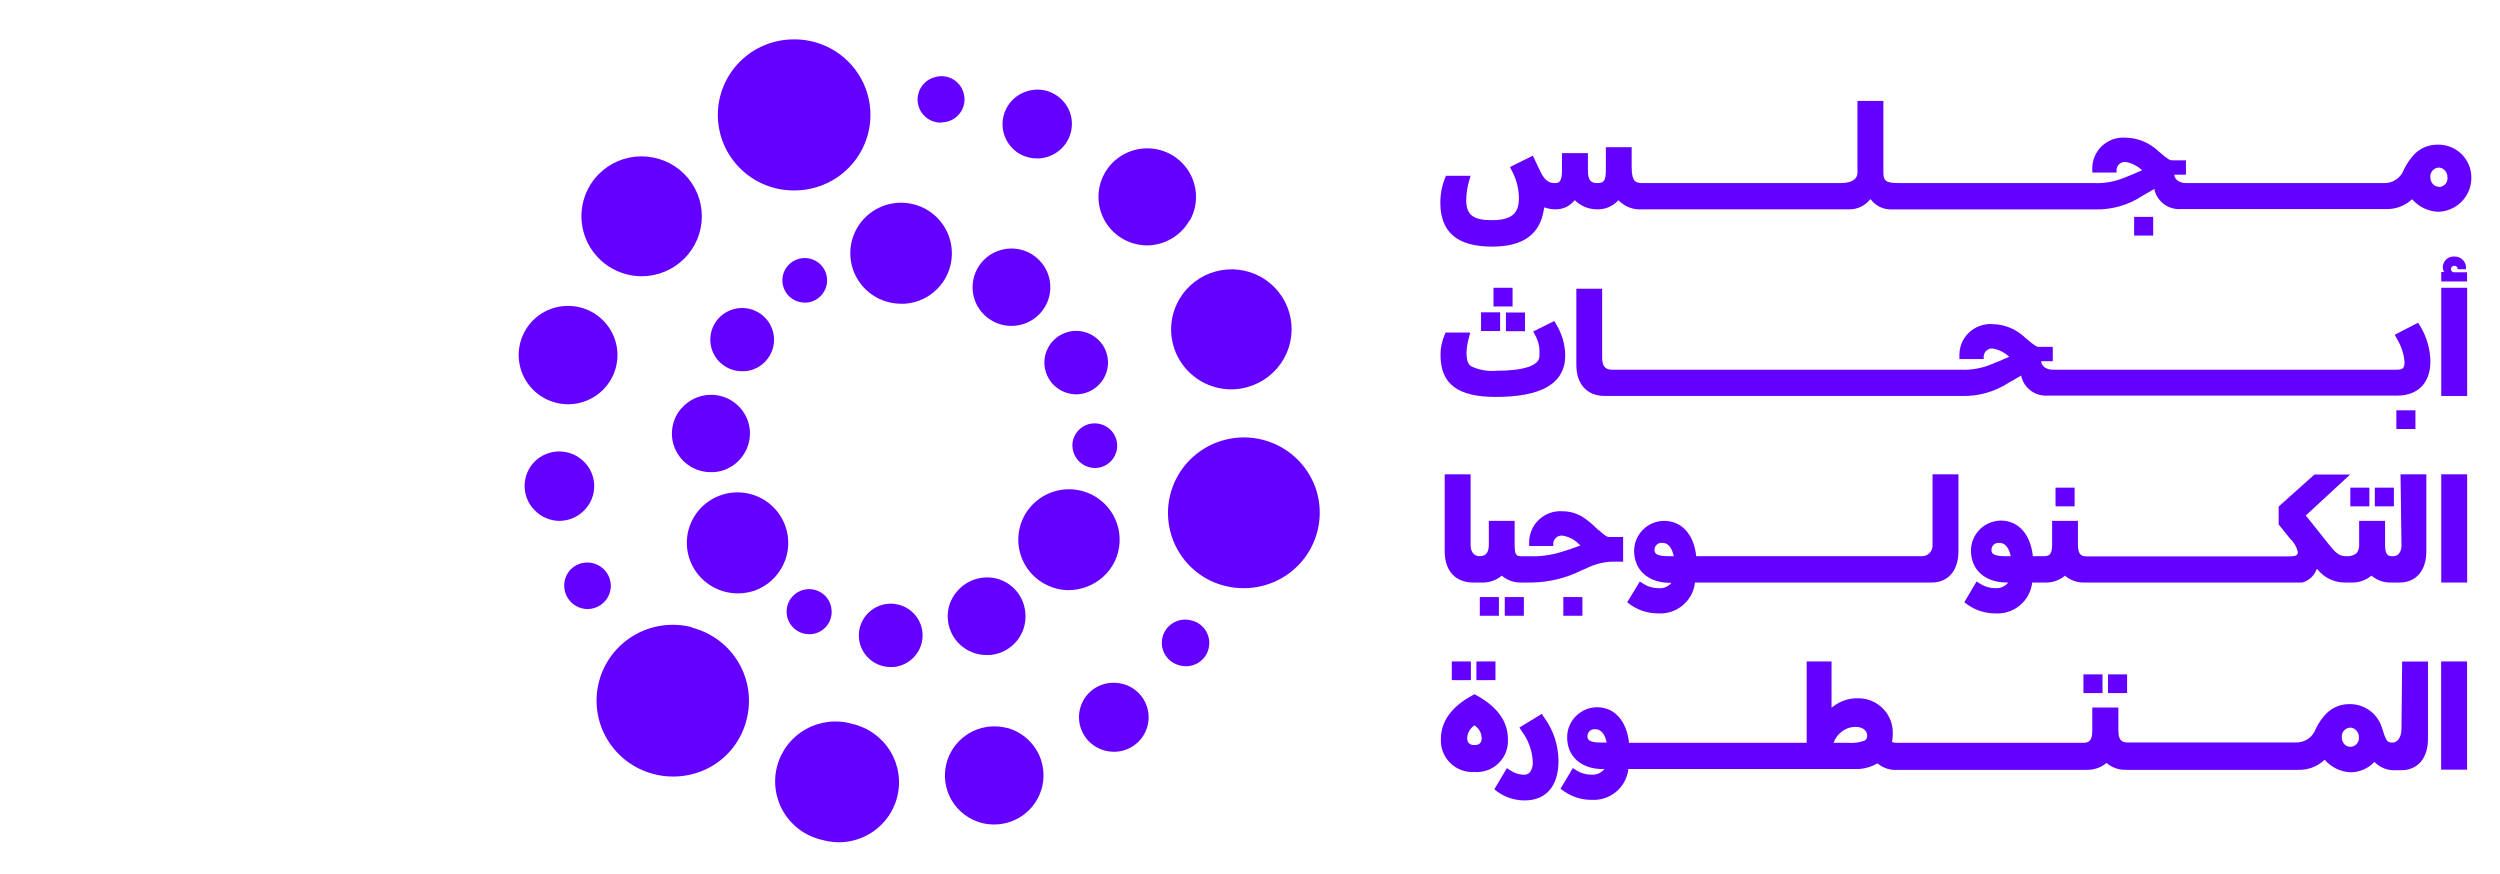 <?xml version="1.0" encoding="UTF-8"?>
<svg xmlns="http://www.w3.org/2000/svg" width="226" height="79" viewBox="0 0 226 79" fill="none">
  <path d="M106.577 27.107C106.108 27.931 105.864 28.862 105.869 29.809C105.874 30.755 106.129 31.684 106.607 32.502C107.085 33.321 107.77 34 108.595 34.473C109.419 34.946 110.353 35.196 111.304 35.198C111.798 35.198 112.289 35.129 112.763 34.993C113.454 34.803 114.1 34.479 114.665 34.04C115.23 33.601 115.702 33.056 116.055 32.435C116.408 31.815 116.635 31.131 116.722 30.423C116.809 29.716 116.756 28.998 116.564 28.311C116.373 27.623 116.047 26.98 115.605 26.417C115.163 25.855 114.615 25.385 113.99 25.034C112.732 24.337 111.249 24.163 109.863 24.548C108.476 24.933 107.299 25.847 106.586 27.09L106.577 27.107Z" fill="#6400FF"></path>
  <path d="M119.043 44.475C118.732 43.403 118.16 42.422 117.379 41.62C116.598 40.818 115.632 40.219 114.564 39.875C113.496 39.531 112.359 39.452 111.254 39.647C110.149 39.841 109.108 40.302 108.223 40.99C107.339 41.677 106.637 42.57 106.18 43.59C105.723 44.609 105.524 45.725 105.601 46.839C105.678 47.953 106.029 49.032 106.622 49.979C107.216 50.927 108.034 51.716 109.005 52.276C110.051 52.867 111.234 53.176 112.437 53.172C113.499 53.173 114.547 52.929 115.498 52.458C116.449 51.988 117.277 51.304 117.918 50.461C118.558 49.618 118.993 48.639 119.188 47.6C119.384 46.561 119.334 45.492 119.043 44.475Z" fill="#6400FF"></path>
  <path d="M107.744 56.1C107.472 56.019 107.187 55.993 106.904 56.024C106.622 56.055 106.349 56.143 106.102 56.282C105.854 56.42 105.637 56.608 105.464 56.831C105.291 57.056 105.166 57.312 105.094 57.586C105.023 57.859 105.009 58.144 105.051 58.423C105.093 58.703 105.192 58.971 105.341 59.211C105.489 59.452 105.686 59.66 105.917 59.824C106.149 59.987 106.412 60.102 106.689 60.162C106.863 60.206 107.042 60.229 107.221 60.23C107.599 60.228 107.969 60.125 108.293 59.932C108.531 59.792 108.738 59.607 108.903 59.388C109.068 59.168 109.187 58.918 109.254 58.652C109.393 58.114 109.313 57.544 109.031 57.064C108.893 56.826 108.707 56.618 108.486 56.452C108.265 56.286 108.013 56.167 107.744 56.1Z" fill="#6400FF"></path>
  <path d="M71.117 55.443C71.151 55.951 71.377 56.427 71.75 56.777C72.122 57.127 72.613 57.324 73.125 57.329H73.313C73.579 57.308 73.838 57.236 74.075 57.116C74.312 56.996 74.523 56.831 74.696 56.629C74.869 56.428 75.001 56.194 75.083 55.943C75.165 55.691 75.196 55.425 75.175 55.161C75.152 54.758 75.007 54.371 74.761 54.05C74.515 53.729 74.177 53.489 73.792 53.361C73.407 53.232 72.993 53.221 72.602 53.329C72.21 53.437 71.861 53.659 71.597 53.966C71.424 54.169 71.292 54.404 71.209 54.657C71.127 54.91 71.095 55.177 71.117 55.443Z" fill="#6400FF"></path>
  <path d="M83.395 57.209C83.333 56.452 82.973 55.751 82.392 55.258C81.811 54.765 81.058 54.522 80.297 54.58C79.537 54.642 78.833 54.999 78.336 55.574C77.84 56.149 77.592 56.897 77.646 57.653C77.7 58.372 78.026 59.044 78.557 59.535C79.088 60.026 79.787 60.298 80.512 60.299H80.743C81.121 60.27 81.489 60.167 81.826 59.996C82.164 59.825 82.464 59.59 82.71 59.304C82.957 59.018 83.144 58.687 83.261 58.329C83.379 57.971 83.424 57.593 83.395 57.218V57.209Z" fill="#6400FF"></path>
  <path d="M91.528 53.062C91.18 52.753 90.772 52.518 90.329 52.371C89.887 52.224 89.419 52.169 88.954 52.208C88.02 52.283 87.153 52.721 86.543 53.428C86.233 53.775 85.996 54.181 85.849 54.621C85.701 55.061 85.646 55.526 85.685 55.989C85.752 56.865 86.149 57.684 86.796 58.282C87.444 58.88 88.294 59.213 89.177 59.215H89.46C89.921 59.182 90.371 59.058 90.784 58.85C91.196 58.643 91.563 58.357 91.864 58.008C92.165 57.659 92.393 57.254 92.536 56.816C92.678 56.379 92.732 55.918 92.695 55.46C92.64 54.538 92.22 53.676 91.528 53.062Z" fill="#6400FF"></path>
  <path d="M100.769 50.757C101.292 49.667 101.36 48.415 100.957 47.275C100.707 46.568 100.286 45.932 99.73 45.426C99.174 44.92 98.501 44.558 97.771 44.372C97.041 44.186 96.276 44.182 95.544 44.361C94.812 44.539 94.135 44.895 93.575 45.396C93.014 45.897 92.586 46.527 92.329 47.232C92.071 47.937 91.993 48.694 92.1 49.436C92.208 50.178 92.498 50.883 92.944 51.487C93.39 52.091 93.98 52.576 94.66 52.899C95.275 53.196 95.95 53.35 96.633 53.351C97.166 53.344 97.695 53.245 98.195 53.061C99.321 52.655 100.245 51.829 100.769 50.757Z" fill="#6400FF"></path>
  <path d="M74.06 23.805C73.812 23.595 73.516 23.448 73.199 23.377C72.882 23.305 72.552 23.31 72.237 23.392C71.922 23.475 71.632 23.631 71.391 23.849C71.149 24.066 70.965 24.338 70.852 24.642C70.739 24.945 70.701 25.271 70.742 25.593C70.782 25.914 70.9 26.221 71.085 26.487C71.27 26.753 71.517 26.971 71.805 27.122C72.093 27.273 72.413 27.353 72.739 27.355H72.902C73.167 27.334 73.426 27.262 73.663 27.142C73.9 27.022 74.112 26.857 74.284 26.655C74.457 26.454 74.589 26.221 74.671 25.969C74.753 25.717 74.785 25.451 74.763 25.187C74.745 24.922 74.673 24.663 74.552 24.425C74.431 24.188 74.264 23.977 74.06 23.805Z" fill="#6400FF"></path>
  <path d="M65.222 32.877C65.74 33.319 66.401 33.561 67.084 33.559H67.307C67.684 33.536 68.052 33.437 68.39 33.268C68.728 33.099 69.028 32.865 69.272 32.578C69.522 32.293 69.712 31.961 69.831 31.602C69.951 31.243 69.997 30.864 69.967 30.487C69.905 29.73 69.545 29.027 68.965 28.533C68.385 28.039 67.631 27.793 66.869 27.85C66.491 27.879 66.121 27.982 65.783 28.154C65.444 28.325 65.143 28.561 64.896 28.848C64.402 29.427 64.159 30.177 64.22 30.934C64.281 31.691 64.642 32.392 65.222 32.885V32.877Z" fill="#6400FF"></path>
  <path d="M61.585 36.922C61.149 37.429 60.868 38.049 60.775 38.71C60.682 39.37 60.782 40.043 61.061 40.649C61.341 41.255 61.79 41.769 62.354 42.129C62.918 42.49 63.574 42.682 64.245 42.683H64.528C64.988 42.651 65.438 42.529 65.851 42.322C66.263 42.115 66.63 41.829 66.93 41.48C67.236 41.13 67.469 40.724 67.616 40.285C67.763 39.845 67.822 39.381 67.788 38.919C67.734 38.228 67.475 37.569 67.044 37.025C66.613 36.48 66.029 36.076 65.367 35.862C64.704 35.648 63.993 35.635 63.322 35.823C62.652 36.012 62.053 36.395 61.602 36.922H61.585Z" fill="#6400FF"></path>
  <path d="M70.997 47.565C70.747 46.855 70.325 46.218 69.768 45.71C69.211 45.201 68.537 44.838 67.804 44.652C67.072 44.466 66.304 44.464 65.571 44.644C64.837 44.825 64.159 45.183 63.599 45.688C63.038 46.192 62.612 46.826 62.357 47.534C62.103 48.242 62.028 49.002 62.141 49.746C62.253 50.489 62.549 51.194 63.001 51.796C63.453 52.398 64.049 52.88 64.733 53.198C65.349 53.492 66.024 53.643 66.707 53.642C67.227 53.641 67.743 53.554 68.234 53.386C69.368 52.973 70.293 52.133 70.808 51.047C71.07 50.508 71.221 49.923 71.253 49.325C71.286 48.727 71.198 48.129 70.997 47.565Z" fill="#6400FF"></path>
  <path d="M97.834 38.612C97.391 38.915 97.084 39.377 96.976 39.901C96.924 40.193 96.936 40.493 97.012 40.781C97.088 41.068 97.226 41.335 97.416 41.564C97.606 41.793 97.844 41.978 98.113 42.106C98.383 42.235 98.677 42.303 98.975 42.308C99.446 42.307 99.902 42.144 100.264 41.844C100.626 41.545 100.871 41.129 100.957 40.669C101.058 40.146 100.947 39.605 100.648 39.164C100.349 38.722 99.886 38.417 99.361 38.313C99.1 38.26 98.83 38.258 98.567 38.309C98.305 38.361 98.056 38.464 97.834 38.612Z" fill="#6400FF"></path>
  <path d="M95.681 30.402C95.209 30.719 94.842 31.168 94.627 31.692C94.411 32.216 94.356 32.792 94.469 33.346C94.582 33.901 94.858 34.411 95.261 34.81C95.664 35.21 96.178 35.481 96.736 35.591C96.92 35.628 97.106 35.648 97.294 35.651C97.959 35.644 98.602 35.41 99.115 34.987C99.627 34.564 99.978 33.979 100.108 33.329C100.219 32.774 100.162 32.198 99.943 31.674C99.724 31.151 99.354 30.704 98.88 30.391C98.406 30.077 97.848 29.911 97.278 29.913C96.709 29.915 96.153 30.085 95.681 30.402Z" fill="#6400FF"></path>
  <path d="M90.773 29.403C90.993 29.444 91.218 29.464 91.442 29.463C91.992 29.462 92.533 29.332 93.024 29.085C93.514 28.838 93.939 28.481 94.266 28.041C94.592 27.601 94.81 27.091 94.902 26.552C94.995 26.013 94.959 25.46 94.798 24.938C94.637 24.415 94.355 23.937 93.974 23.543C93.594 23.148 93.126 22.847 92.608 22.665C92.09 22.482 91.536 22.423 90.991 22.492C90.446 22.561 89.924 22.756 89.469 23.062C88.697 23.582 88.164 24.384 87.985 25.294C87.807 26.204 87.998 27.148 88.516 27.918C88.776 28.301 89.109 28.63 89.496 28.884C89.883 29.139 90.317 29.316 90.773 29.403Z" fill="#6400FF"></path>
  <path d="M86.037 22.584C85.977 21.696 85.657 20.845 85.117 20.136C84.577 19.426 83.841 18.889 82.998 18.59C82.155 18.291 81.243 18.244 80.374 18.454C79.505 18.664 78.716 19.122 78.105 19.772C77.494 20.422 77.087 21.236 76.934 22.113C76.782 22.99 76.89 23.892 77.246 24.708C77.602 25.525 78.19 26.22 78.938 26.708C79.686 27.197 80.561 27.457 81.456 27.457H81.825C82.424 27.411 83.01 27.247 83.546 26.976C84.082 26.705 84.56 26.331 84.951 25.876C85.342 25.421 85.64 24.894 85.826 24.325C86.012 23.755 86.084 23.155 86.037 22.558V22.584Z" fill="#6400FF"></path>
  <path d="M85.085 11.062C85.41 11.066 85.732 10.993 86.025 10.851C86.317 10.709 86.572 10.5 86.769 10.242C86.966 9.984 87.099 9.684 87.158 9.365C87.218 9.047 87.201 8.719 87.11 8.408C87.037 8.142 86.911 7.893 86.74 7.676C86.57 7.459 86.357 7.279 86.115 7.145C85.874 7.011 85.608 6.926 85.334 6.897C85.06 6.868 84.782 6.894 84.519 6.974C84.021 7.103 83.589 7.41 83.303 7.835C83.017 8.26 82.898 8.774 82.968 9.281C83.037 9.787 83.291 10.251 83.681 10.584C84.072 10.917 84.571 11.096 85.085 11.088V11.062Z" fill="#6400FF"></path>
  <path d="M92.189 13.921C92.661 14.184 93.192 14.322 93.733 14.322C94.023 14.325 94.312 14.288 94.591 14.211C95.391 13.992 96.072 13.467 96.484 12.751C96.897 12.035 97.009 11.185 96.796 10.388C96.686 9.992 96.498 9.621 96.243 9.298C95.988 8.974 95.672 8.703 95.312 8.502C94.955 8.299 94.561 8.169 94.152 8.121C93.744 8.073 93.33 8.106 92.935 8.22C92.337 8.383 91.8 8.719 91.394 9.186C90.988 9.653 90.73 10.229 90.654 10.842C90.577 11.455 90.686 12.076 90.965 12.627C91.245 13.179 91.683 13.635 92.223 13.938L92.189 13.921Z" fill="#6400FF"></path>
  <path d="M107.547 19.955C107.835 19.454 108.02 18.901 108.091 18.328C108.161 17.755 108.117 17.174 107.959 16.618C107.739 15.833 107.303 15.124 106.701 14.572C106.099 14.019 105.353 13.644 104.549 13.489C103.744 13.334 102.912 13.405 102.146 13.695C101.38 13.984 100.71 14.48 100.211 15.127C99.713 15.773 99.405 16.546 99.323 17.357C99.241 18.168 99.388 18.985 99.747 19.718C100.106 20.451 100.663 21.07 101.356 21.505C102.049 21.94 102.85 22.175 103.669 22.183C104.45 22.182 105.217 21.975 105.893 21.584C106.568 21.193 107.127 20.631 107.513 19.955H107.547Z" fill="#6400FF"></path>
  <path d="M54.583 51.465C54.186 51.074 53.65 50.853 53.09 50.853C52.531 50.853 51.995 51.074 51.598 51.465C51.403 51.667 51.25 51.905 51.149 52.166C51.047 52.427 50.998 52.705 51.006 52.985C51.017 53.537 51.245 54.063 51.641 54.451C52.037 54.838 52.569 55.056 53.125 55.059C53.542 55.055 53.949 54.929 54.294 54.696C54.639 54.463 54.907 54.134 55.064 53.749C55.221 53.365 55.26 52.943 55.176 52.536C55.092 52.13 54.889 51.757 54.592 51.465H54.583Z" fill="#6400FF"></path>
  <path d="M53.717 43.912C53.714 43.503 53.629 43.098 53.467 42.721C53.304 42.345 53.069 42.004 52.773 41.719C52.183 41.137 51.386 40.81 50.555 40.81C49.724 40.81 48.927 41.137 48.337 41.719C47.752 42.306 47.424 43.099 47.424 43.925C47.424 44.752 47.752 45.545 48.337 46.131C48.627 46.432 48.974 46.672 49.359 46.836C49.744 47 50.158 47.086 50.577 47.087C51.41 47.081 52.206 46.747 52.79 46.157C53.089 45.864 53.325 45.515 53.484 45.129C53.644 44.743 53.723 44.329 53.717 43.912Z" fill="#6400FF"></path>
  <path d="M51.392 36.547C52.576 36.536 53.707 36.057 54.537 35.218C55.367 34.377 55.828 33.244 55.819 32.066C55.812 31.187 55.544 30.329 55.048 29.602C54.551 28.874 53.849 28.309 53.03 27.978C52.211 27.648 51.311 27.566 50.446 27.744C49.58 27.921 48.786 28.35 48.166 28.977C47.55 29.602 47.134 30.395 46.968 31.255C46.803 32.114 46.896 33.003 47.236 33.811C47.575 34.618 48.146 35.309 48.878 35.795C49.609 36.282 50.469 36.543 51.349 36.547H51.392Z" fill="#6400FF"></path>
  <path d="M57.998 24.974C59.443 24.974 60.829 24.403 61.85 23.387C62.872 22.37 63.446 20.992 63.446 19.554C63.446 18.117 62.872 16.738 61.85 15.722C60.829 14.706 59.443 14.135 57.998 14.135H57.955C57.239 14.14 56.53 14.286 55.871 14.564C55.211 14.842 54.613 15.248 54.111 15.756C53.363 16.52 52.858 17.485 52.657 18.532C52.457 19.58 52.572 20.662 52.986 21.645C53.401 22.628 54.097 23.468 54.988 24.06C55.88 24.652 56.926 24.97 57.998 24.974Z" fill="#6400FF"></path>
  <path d="M71.786 17.216H71.846C73.209 17.212 74.54 16.804 75.67 16.044C76.8 15.285 77.676 14.208 78.188 12.951C78.7 11.694 78.824 10.313 78.544 8.986C78.264 7.658 77.593 6.444 76.616 5.498C75.324 4.246 73.589 3.55 71.786 3.56H71.725C69.905 3.568 68.162 4.295 66.881 5.581C65.599 6.867 64.884 8.607 64.892 10.418C64.9 12.229 65.63 13.962 66.923 15.237C68.216 16.512 69.965 17.224 71.786 17.216Z" fill="#6400FF"></path>
  <path d="M101.446 61.818C100.641 61.613 99.787 61.733 99.069 62.151C98.537 62.468 98.11 62.934 97.844 63.492C97.577 64.05 97.483 64.674 97.573 65.285C97.663 65.896 97.933 66.467 98.349 66.925C98.765 67.383 99.308 67.709 99.91 67.86C100.171 67.928 100.439 67.962 100.708 67.963C101.402 67.96 102.075 67.73 102.623 67.307C103.171 66.884 103.562 66.292 103.737 65.624C103.84 65.227 103.864 64.813 103.806 64.407C103.748 64.001 103.611 63.609 103.401 63.256C103.192 62.903 102.914 62.594 102.585 62.347C102.255 62.1 101.88 61.92 101.48 61.818H101.446Z" fill="#6400FF"></path>
  <path d="M91.014 65.804C90.158 65.583 89.257 65.62 88.422 65.909C87.588 66.198 86.858 66.727 86.326 67.428C85.793 68.13 85.482 68.972 85.43 69.85C85.379 70.727 85.59 71.6 86.037 72.358C86.638 73.369 87.615 74.102 88.757 74.398C89.125 74.489 89.502 74.535 89.881 74.535C90.966 74.531 92.013 74.134 92.826 73.419C93.639 72.703 94.162 71.719 94.299 70.648C94.435 69.577 94.175 68.493 93.568 67.599C92.96 66.704 92.046 66.06 90.997 65.787L91.014 65.804Z" fill="#6400FF"></path>
  <path d="M77.036 65.437C76.337 65.235 75.603 65.175 74.879 65.26C74.156 65.346 73.457 65.574 72.824 65.933C72.191 66.292 71.636 66.773 71.193 67.349C70.751 67.925 70.428 68.583 70.246 69.285C70.063 69.986 70.024 70.717 70.131 71.434C70.237 72.151 70.487 72.84 70.866 73.459C71.245 74.078 71.745 74.616 72.336 75.039C72.927 75.463 73.598 75.764 74.308 75.926C75.008 76.127 75.741 76.188 76.465 76.102C77.189 76.017 77.888 75.788 78.521 75.429C79.154 75.071 79.708 74.589 80.151 74.013C80.594 73.438 80.916 72.78 81.098 72.078C81.281 71.376 81.32 70.645 81.214 69.928C81.107 69.211 80.857 68.523 80.478 67.903C80.1 67.284 79.6 66.747 79.009 66.323C78.417 65.899 77.747 65.598 77.036 65.437Z" fill="#6400FF"></path>
  <path d="M62.537 56.697C60.767 56.245 58.888 56.51 57.314 57.435C55.741 58.36 54.601 59.869 54.146 61.63C53.691 63.391 53.958 65.26 54.888 66.826C55.818 68.391 57.335 69.525 59.105 69.977C59.665 70.125 60.242 70.2 60.821 70.199C62.05 70.209 63.259 69.891 64.321 69.278C65.102 68.825 65.783 68.222 66.325 67.504C66.867 66.786 67.26 65.967 67.479 65.096C67.711 64.223 67.767 63.314 67.644 62.42C67.52 61.527 67.221 60.666 66.761 59.889C66.301 59.111 65.692 58.431 64.966 57.889C64.242 57.348 63.416 56.954 62.537 56.731V56.697Z" fill="#6400FF"></path>
  <path d="M137.756 53.975H136.031V55.664H137.756V53.975Z" fill="#6400FF"></path>
  <path d="M135.5 53.975H133.775V55.664H135.5V53.975Z" fill="#6400FF"></path>
  <path d="M221.564 24.317C221.565 24.276 221.574 24.237 221.59 24.201C221.607 24.164 221.631 24.132 221.661 24.105C221.69 24.078 221.725 24.057 221.763 24.043C221.801 24.03 221.841 24.024 221.881 24.026C222.053 24.026 222.156 24.129 222.181 24.334H222.928C222.945 24.188 222.931 24.04 222.886 23.901C222.841 23.761 222.766 23.633 222.667 23.524C222.567 23.416 222.446 23.33 222.31 23.272C222.175 23.215 222.028 23.186 221.881 23.19C221.749 23.181 221.616 23.198 221.49 23.241C221.365 23.284 221.249 23.352 221.151 23.44C221.052 23.529 220.973 23.636 220.917 23.756C220.861 23.876 220.83 24.005 220.826 24.137C220.828 24.297 220.872 24.453 220.954 24.59H220.688V25.443H223.022V24.615H221.89C221.848 24.62 221.805 24.616 221.765 24.603C221.725 24.59 221.688 24.569 221.658 24.541C221.627 24.512 221.602 24.477 221.586 24.439C221.57 24.4 221.562 24.358 221.564 24.317Z" fill="#6400FF"></path>
  <path d="M135.19 59.795H133.466V61.485H135.19V59.795Z" fill="#6400FF"></path>
  <path d="M139.378 64.532L137.353 65.77L137.576 66.111C138.166 66.906 138.509 67.856 138.563 68.842C138.588 69.172 138.507 69.501 138.331 69.781C138.258 69.868 138.166 69.936 138.062 69.981C137.957 70.025 137.844 70.044 137.73 70.037C137.315 70.019 136.911 69.889 136.564 69.662L136.22 69.44L135.088 71.351L135.362 71.565C136.078 72.082 136.94 72.36 137.825 72.359C139.772 72.359 140.888 71.061 140.888 68.782C140.878 67.361 140.419 65.979 139.575 64.831L139.378 64.532Z" fill="#6400FF"></path>
  <path d="M136.314 66.802C136.314 65.223 135.362 63.892 133.483 62.859L133.294 62.757L133.105 62.859C131.218 63.883 130.257 65.215 130.257 66.802C130.236 67.203 130.3 67.604 130.445 67.978C130.591 68.353 130.814 68.692 131.101 68.974C131.388 69.257 131.732 69.475 132.11 69.615C132.488 69.756 132.892 69.815 133.294 69.789C133.697 69.818 134.101 69.761 134.479 69.621C134.858 69.482 135.202 69.263 135.488 68.98C135.774 68.697 135.996 68.356 136.139 67.98C136.281 67.605 136.341 67.203 136.314 66.802ZM133.294 67.357C132.857 67.357 132.634 67.144 132.634 66.734C132.64 66.502 132.704 66.274 132.819 66.072C132.934 65.87 133.097 65.698 133.294 65.573C133.49 65.7 133.651 65.871 133.765 66.073C133.878 66.276 133.941 66.502 133.946 66.734C133.946 67.144 133.732 67.357 133.294 67.357Z" fill="#6400FF"></path>
  <path d="M132.969 59.795H131.244V61.485H132.969V59.795Z" fill="#6400FF"></path>
  <path d="M223.409 16.03C223.408 15.636 223.328 15.246 223.173 14.883C223.019 14.52 222.793 14.191 222.51 13.916C222.226 13.642 221.89 13.425 221.521 13.281C221.153 13.137 220.759 13.068 220.363 13.077C219.607 13.067 218.877 13.352 218.329 13.87C217.921 14.29 217.583 14.771 217.326 15.296C217.195 15.68 216.941 16.01 216.603 16.237C216.265 16.463 215.862 16.573 215.455 16.55H197.669C196.691 16.55 196.571 15.927 196.571 15.893V15.791H197.609V14.493H196.391C196.176 14.493 196.073 14.493 195.087 13.64C194.3 12.896 193.263 12.47 192.178 12.445C191.783 12.412 191.385 12.463 191.01 12.595C190.636 12.726 190.294 12.935 190.007 13.208C189.72 13.48 189.494 13.81 189.345 14.176C189.196 14.542 189.126 14.935 189.141 15.33V15.594H191.337V15.338C191.351 15.142 191.441 14.959 191.588 14.828C191.736 14.697 191.929 14.629 192.127 14.638C192.645 14.718 193.13 14.943 193.525 15.287L193.654 15.381L193.508 15.449C193.01 15.671 192.547 15.867 191.955 16.098C191.103 16.439 190.187 16.593 189.27 16.55H172.093C170.72 16.55 170.257 16.55 170.257 15.611V9.125H167.914V15.611C167.914 16.047 167.614 16.55 166.387 16.55H148.49C147.881 16.55 147.503 16.448 147.503 15.082V13.307H145.169V15.406C145.169 16.388 144.946 16.55 144.406 16.55C143.865 16.55 143.548 16.362 143.548 15.406V13.845H141.205V15.406C141.205 16.465 140.922 16.55 140.545 16.55C140.167 16.55 139.687 16.465 139.223 15.449L138.571 14.075L136.504 15.099L136.607 15.313C137.05 16.095 137.292 16.975 137.31 17.873C137.31 19.093 136.89 19.904 134.865 19.904C133.149 19.904 132.548 19.409 132.548 18.086C132.556 17.449 132.657 16.817 132.849 16.209L132.943 15.893H130.712L130.652 16.047C130.356 16.767 130.205 17.538 130.206 18.317C130.206 20.988 131.733 22.294 134.882 22.294C137.705 22.294 139.241 21.176 139.575 18.88V18.769H139.687C139.999 18.876 140.327 18.928 140.656 18.923C140.969 18.923 141.277 18.855 141.56 18.724C141.844 18.593 142.094 18.401 142.295 18.163L142.355 18.095L142.432 18.163C142.955 18.651 143.646 18.923 144.363 18.923C144.712 18.935 145.06 18.874 145.384 18.743C145.708 18.612 146 18.414 146.242 18.163L146.31 18.095L146.379 18.172C146.65 18.438 146.976 18.643 147.335 18.773C147.693 18.902 148.075 18.953 148.455 18.923H167.177C167.529 18.927 167.877 18.853 168.196 18.705C168.516 18.557 168.798 18.34 169.021 18.069L169.09 18.001L169.158 18.078C169.374 18.351 169.651 18.57 169.967 18.718C170.282 18.866 170.628 18.939 170.977 18.931H189.424C190.95 18.964 192.449 18.526 193.714 17.677L193.911 17.566L194.666 17.131L194.769 17.079V17.19C194.905 17.713 195.222 18.171 195.665 18.484C196.108 18.796 196.648 18.943 197.189 18.897H215.67C216.521 18.931 217.352 18.634 217.986 18.069L218.055 18.01C218.344 18.344 218.699 18.617 219.097 18.812C219.495 19.007 219.928 19.12 220.371 19.145C220.777 19.14 221.178 19.056 221.55 18.897C221.923 18.737 222.26 18.506 222.543 18.217C222.825 17.927 223.047 17.585 223.196 17.209C223.344 16.834 223.417 16.433 223.409 16.03ZM220.492 16.883C220.389 16.884 220.288 16.864 220.193 16.824C220.099 16.784 220.013 16.726 219.942 16.653C219.782 16.475 219.696 16.243 219.702 16.004C219.694 15.897 219.708 15.789 219.743 15.688C219.777 15.586 219.833 15.493 219.905 15.413C219.977 15.333 220.065 15.269 220.163 15.224C220.26 15.178 220.367 15.154 220.474 15.15H220.552C220.75 15.189 220.928 15.295 221.055 15.451C221.183 15.607 221.25 15.803 221.247 16.004C221.264 16.114 221.257 16.226 221.227 16.333C221.198 16.44 221.145 16.54 221.074 16.625C221.002 16.711 220.914 16.78 220.813 16.829C220.713 16.878 220.603 16.905 220.492 16.909V16.883Z" fill="#6400FF"></path>
  <path d="M132.908 30.06H130.686L130.583 30.299C130.342 30.863 130.219 31.47 130.223 32.083C130.223 34.712 131.759 35.881 135.208 35.881C139.334 35.881 141.497 34.686 141.497 32.117C141.483 31.135 141.204 30.174 140.69 29.335L140.51 29.019L138.605 29.966L138.794 30.325C139.078 30.847 139.206 31.439 139.163 32.032C139.163 32.092 139.163 32.143 139.163 32.203C139.163 33.056 137.704 33.517 135.293 33.517C134.501 33.593 133.702 33.452 132.985 33.107C132.737 32.928 132.574 32.646 132.574 31.895C132.585 31.445 132.654 30.997 132.78 30.564L132.908 30.06Z" fill="#6400FF"></path>
  <path d="M137.859 28.251H136.135V29.941H137.859V28.251Z" fill="#6400FF"></path>
  <path d="M143.05 53.975H141.325V55.664H143.05V53.975Z" fill="#6400FF"></path>
  <path d="M145.641 50.774H146.731V48.546H145.444C145.315 48.546 145.109 48.47 144.534 47.923H144.491C143.633 47.07 142.707 46.217 141.24 46.217C140.848 46.191 140.456 46.248 140.088 46.382C139.719 46.516 139.383 46.725 139.101 46.996C138.818 47.267 138.595 47.593 138.447 47.954C138.298 48.315 138.226 48.703 138.237 49.093V49.357H140.416V49.118C140.422 49.02 140.449 48.923 140.493 48.834C140.537 48.746 140.598 48.667 140.673 48.602C140.748 48.537 140.835 48.487 140.929 48.456C141.024 48.424 141.123 48.411 141.222 48.418C141.806 48.502 142.344 48.778 142.75 49.204L142.87 49.306L142.724 49.366C142.183 49.562 141.729 49.724 141.188 49.886C140.268 50.177 139.305 50.313 138.34 50.288H137.559C137.096 50.288 136.924 50.202 136.924 49.255V47.087H134.59V49.246C134.59 50.168 134.118 50.279 133.732 50.279C133.604 50.279 132.943 50.228 132.943 49.246V42.879H130.601V49.835C130.601 51.602 131.57 52.66 133.175 52.66H133.93C134.569 52.688 135.197 52.485 135.697 52.088L135.757 52.037L135.817 52.088C136.301 52.479 136.91 52.682 137.533 52.66H138.52C140.062 52.628 141.577 52.255 142.956 51.568L143.342 51.406C144.056 51.04 144.839 50.825 145.641 50.774Z" fill="#6400FF"></path>
  <path d="M135.611 28.234H133.887V29.924H135.611V28.234Z" fill="#6400FF"></path>
  <path d="M136.735 26.015H135.011V27.705H136.735V26.015Z" fill="#6400FF"></path>
  <path d="M217.094 49.34C217.094 49.792 216.854 50.262 216.399 50.279C215.944 50.296 215.61 50.279 215.61 49.246V47.087H213.267V49.246C213.287 49.527 213.198 49.805 213.018 50.023C212.753 50.22 212.422 50.312 212.092 50.279H212.015C211.457 50.279 211.062 49.903 210.487 49.161L208.445 46.6L212.452 42.897H209.226L205.992 45.79V47.411L207.03 48.7C207.38 49.024 207.623 49.447 207.725 49.912C207.725 50.168 207.605 50.296 206.935 50.296H188.703C188.317 50.296 187.845 50.296 187.845 49.263V47.087H185.512V49.246C185.512 50.211 185.186 50.279 184.722 50.279H183.761V50.202C183.538 48.265 182.431 47.061 180.887 47.061C180.165 47.066 179.474 47.355 178.966 47.865C178.458 48.376 178.173 49.066 178.176 49.784C178.176 51.491 179.42 52.626 181.333 52.66H181.548L181.402 52.814C181.264 52.94 181.101 53.037 180.924 53.099C180.747 53.161 180.559 53.186 180.372 53.172C179.898 53.175 179.434 53.041 179.034 52.788L178.682 52.566L177.575 54.444L177.867 54.657C178.6 55.178 179.48 55.456 180.381 55.451C181.176 55.499 181.961 55.246 182.577 54.743C183.193 54.239 183.594 53.523 183.701 52.737V52.66H184.851C185.49 52.688 186.118 52.485 186.618 52.088L186.678 52.037L186.738 52.097C187.223 52.485 187.833 52.685 188.454 52.66H208.119C208.403 52.583 208.665 52.443 208.886 52.249C209.106 52.055 209.278 51.813 209.389 51.542L209.449 51.423L209.544 51.525C209.839 51.88 210.21 52.166 210.63 52.363C211.05 52.559 211.508 52.66 211.972 52.66H212.598C213.22 52.676 213.827 52.474 214.314 52.088L214.383 52.037L214.443 52.088C214.926 52.479 215.536 52.682 216.159 52.66H216.931C218.415 52.66 219.342 51.576 219.342 49.835V42.879H217.008L217.094 49.34ZM181.247 50.279C180.029 50.279 180.029 49.92 180.029 49.699C180.03 49.609 180.049 49.522 180.086 49.441C180.123 49.359 180.177 49.287 180.245 49.228C180.312 49.169 180.391 49.125 180.476 49.099C180.562 49.073 180.652 49.065 180.741 49.076C181.367 49.076 181.651 49.707 181.771 50.279H181.247Z" fill="#6400FF"></path>
  <path d="M214.194 44.083H212.47V45.773H214.194V44.083Z" fill="#6400FF"></path>
  <path d="M187.545 44.083H185.82V45.773H187.545V44.083Z" fill="#6400FF"></path>
  <path d="M216.407 44.083H214.683V45.773H216.407V44.083Z" fill="#6400FF"></path>
  <path d="M194.649 19.605H192.925V21.295H194.649V19.605Z" fill="#6400FF"></path>
  <path d="M218.784 29.488L218.595 29.173L216.485 30.265L216.674 30.615C217.062 31.244 217.3 31.954 217.369 32.689C217.369 33.295 217.24 33.423 216.596 33.423H185.64C184.654 33.423 184.534 32.791 184.534 32.757V32.655H185.572V31.358H184.353C184.139 31.358 184.036 31.358 183.049 30.504C182.266 29.754 181.228 29.325 180.141 29.301C179.746 29.271 179.351 29.326 178.979 29.459C178.607 29.593 178.268 29.803 177.984 30.076C177.699 30.349 177.476 30.679 177.329 31.044C177.182 31.409 177.114 31.801 177.129 32.194V32.458H179.326V32.202C179.339 32.006 179.429 31.823 179.577 31.692C179.724 31.561 179.917 31.493 180.115 31.503C180.634 31.582 181.119 31.807 181.513 32.151L181.642 32.245L181.496 32.313C180.999 32.535 180.535 32.732 179.943 32.962C179.092 33.305 178.176 33.462 177.258 33.423H145.753C145.358 33.423 144.835 33.329 144.835 32.382V26.1H142.501V32.971C142.501 34.737 143.47 35.795 145.075 35.795H177.387C178.912 35.828 180.411 35.39 181.676 34.541L181.882 34.43C182.148 34.268 182.389 34.131 182.629 34.003L182.732 33.944V34.054C182.868 34.577 183.185 35.035 183.628 35.348C184.071 35.66 184.61 35.807 185.151 35.761H216.725C218.595 35.761 219.711 34.601 219.711 32.655C219.684 31.525 219.362 30.422 218.776 29.454L218.784 29.488Z" fill="#6400FF"></path>
  <path d="M218.355 37.093H216.631V38.783H218.355V37.093Z" fill="#6400FF"></path>
  <path d="M149.922 53.172C149.448 53.175 148.984 53.041 148.584 52.788L148.241 52.566L147.1 54.444L147.383 54.657C148.116 55.178 148.996 55.456 149.897 55.451C150.692 55.499 151.477 55.246 152.093 54.743C152.709 54.239 153.11 53.523 153.217 52.737V52.66H174.624C176.117 52.66 177.043 51.576 177.043 49.835V42.879H174.701V49.34C174.7 49.47 174.672 49.598 174.62 49.717C174.567 49.835 174.491 49.942 174.395 50.03C174.299 50.118 174.186 50.185 174.063 50.228C173.94 50.271 173.81 50.288 173.68 50.279H153.329V50.202C153.105 48.265 151.99 47.087 150.437 47.087C149.715 47.092 149.024 47.381 148.516 47.891C148.008 48.401 147.724 49.091 147.726 49.81C147.726 51.517 148.97 52.652 150.883 52.686H151.098L150.952 52.839C150.812 52.961 150.649 53.054 150.472 53.111C150.295 53.168 150.108 53.189 149.922 53.172ZM150.78 50.279C149.571 50.279 149.571 49.92 149.571 49.699C149.57 49.609 149.588 49.52 149.625 49.439C149.662 49.357 149.716 49.284 149.783 49.225C149.851 49.166 149.93 49.122 150.017 49.096C150.103 49.07 150.194 49.063 150.283 49.076C150.909 49.076 151.184 49.707 151.312 50.279H150.78Z" fill="#6400FF"></path>
  <path d="M223.022 59.795H220.68V69.576H223.022V59.795Z" fill="#6400FF"></path>
  <path d="M223.031 42.879H220.688V52.66H223.031V42.879Z" fill="#6400FF"></path>
  <path d="M223.031 26.015H220.688V35.796H223.031V26.015Z" fill="#6400FF"></path>
  <path d="M217.094 65.864C217.094 66.871 216.554 67.127 216.331 67.127C215.85 67.127 215.73 67.076 215.404 66.017C215.335 65.804 215.284 65.642 215.215 65.48C214.981 64.93 214.587 64.463 214.084 64.137C213.581 63.812 212.992 63.643 212.392 63.653C211.636 63.643 210.906 63.928 210.359 64.447C209.947 64.86 209.608 65.339 209.355 65.864C209.224 66.248 208.971 66.578 208.633 66.805C208.295 67.031 207.892 67.141 207.485 67.118H192.436C192.041 67.118 191.501 67.118 191.501 66.077V63.96H189.141V66.111C189.141 67.152 188.626 67.152 188.24 67.152H171.467C171.346 67.159 171.226 67.139 171.115 67.093H171.046V67.024C171.089 66.808 171.109 66.588 171.106 66.367C171.126 65.943 171.059 65.52 170.907 65.123C170.756 64.726 170.524 64.364 170.227 64.06C169.929 63.756 169.572 63.516 169.177 63.355C168.782 63.194 168.358 63.115 167.932 63.124C167.134 63.113 166.357 63.372 165.727 63.858L165.572 63.969V59.795H163.324V67.152H147.254V67.076C147.031 65.138 145.925 63.935 144.38 63.935C143.658 63.939 142.967 64.228 142.459 64.739C141.951 65.249 141.667 65.939 141.669 66.657C141.669 68.364 142.913 69.499 144.826 69.525H145.041L144.895 69.679C144.756 69.804 144.594 69.899 144.417 69.959C144.239 70.019 144.052 70.043 143.865 70.028C143.392 70.034 142.928 69.903 142.527 69.653L142.184 69.431L141.068 71.309L141.36 71.513C142.093 72.034 142.973 72.312 143.874 72.307C144.67 72.355 145.454 72.102 146.07 71.599C146.686 71.096 147.088 70.379 147.194 69.593V69.516H167.786H168.121C168.676 69.466 169.215 69.297 169.699 69.021H169.759L169.811 69.073C170.296 69.455 170.909 69.641 171.527 69.593H188.601C189.239 69.618 189.866 69.415 190.368 69.021L190.428 68.97L190.488 69.021C190.972 69.412 191.581 69.615 192.204 69.593H207.768C208.622 69.617 209.452 69.311 210.084 68.74L210.153 68.68C210.442 69.015 210.796 69.289 211.194 69.484C211.592 69.679 212.026 69.792 212.47 69.815C212.878 69.816 213.283 69.733 213.657 69.571C214.032 69.41 214.37 69.173 214.649 68.876C215.083 69.329 215.676 69.598 216.305 69.627H217.077C218.561 69.627 219.488 68.543 219.488 66.802V59.804H217.154L217.094 65.864ZM144.723 67.127C143.505 67.127 143.505 66.76 143.505 66.546C143.506 66.457 143.525 66.369 143.562 66.288C143.599 66.207 143.653 66.135 143.721 66.076C143.788 66.017 143.867 65.973 143.952 65.947C144.038 65.921 144.128 65.912 144.217 65.923C144.843 65.923 145.127 66.555 145.247 67.127H144.723ZM168.55 66.956C168.086 67.124 167.591 67.191 167.1 67.152H165.753C165.898 66.74 166.164 66.381 166.516 66.12C167.443 65.428 168.79 65.65 168.79 66.487C168.803 66.58 168.787 66.675 168.744 66.759C168.701 66.843 168.633 66.912 168.55 66.956ZM212.478 67.511C212.376 67.511 212.274 67.491 212.18 67.451C212.086 67.412 212 67.353 211.929 67.28C211.775 67.099 211.693 66.869 211.697 66.632C211.689 66.525 211.703 66.418 211.737 66.317C211.771 66.216 211.826 66.123 211.897 66.044C211.968 65.964 212.055 65.899 212.152 65.854C212.249 65.808 212.354 65.782 212.461 65.778H212.547C212.745 65.816 212.924 65.923 213.051 66.079C213.178 66.235 213.246 66.431 213.242 66.632C213.255 66.738 213.246 66.845 213.216 66.947C213.186 67.05 213.135 67.145 213.067 67.227C212.999 67.309 212.915 67.377 212.819 67.426C212.724 67.475 212.62 67.504 212.513 67.511H212.478Z" fill="#6400FF"></path>
  <path d="M192.29 60.964H190.565V62.654H192.29V60.964Z" fill="#6400FF"></path>
  <path d="M190.067 60.964H188.343V62.654H190.067V60.964Z" fill="#6400FF"></path>
</svg>
